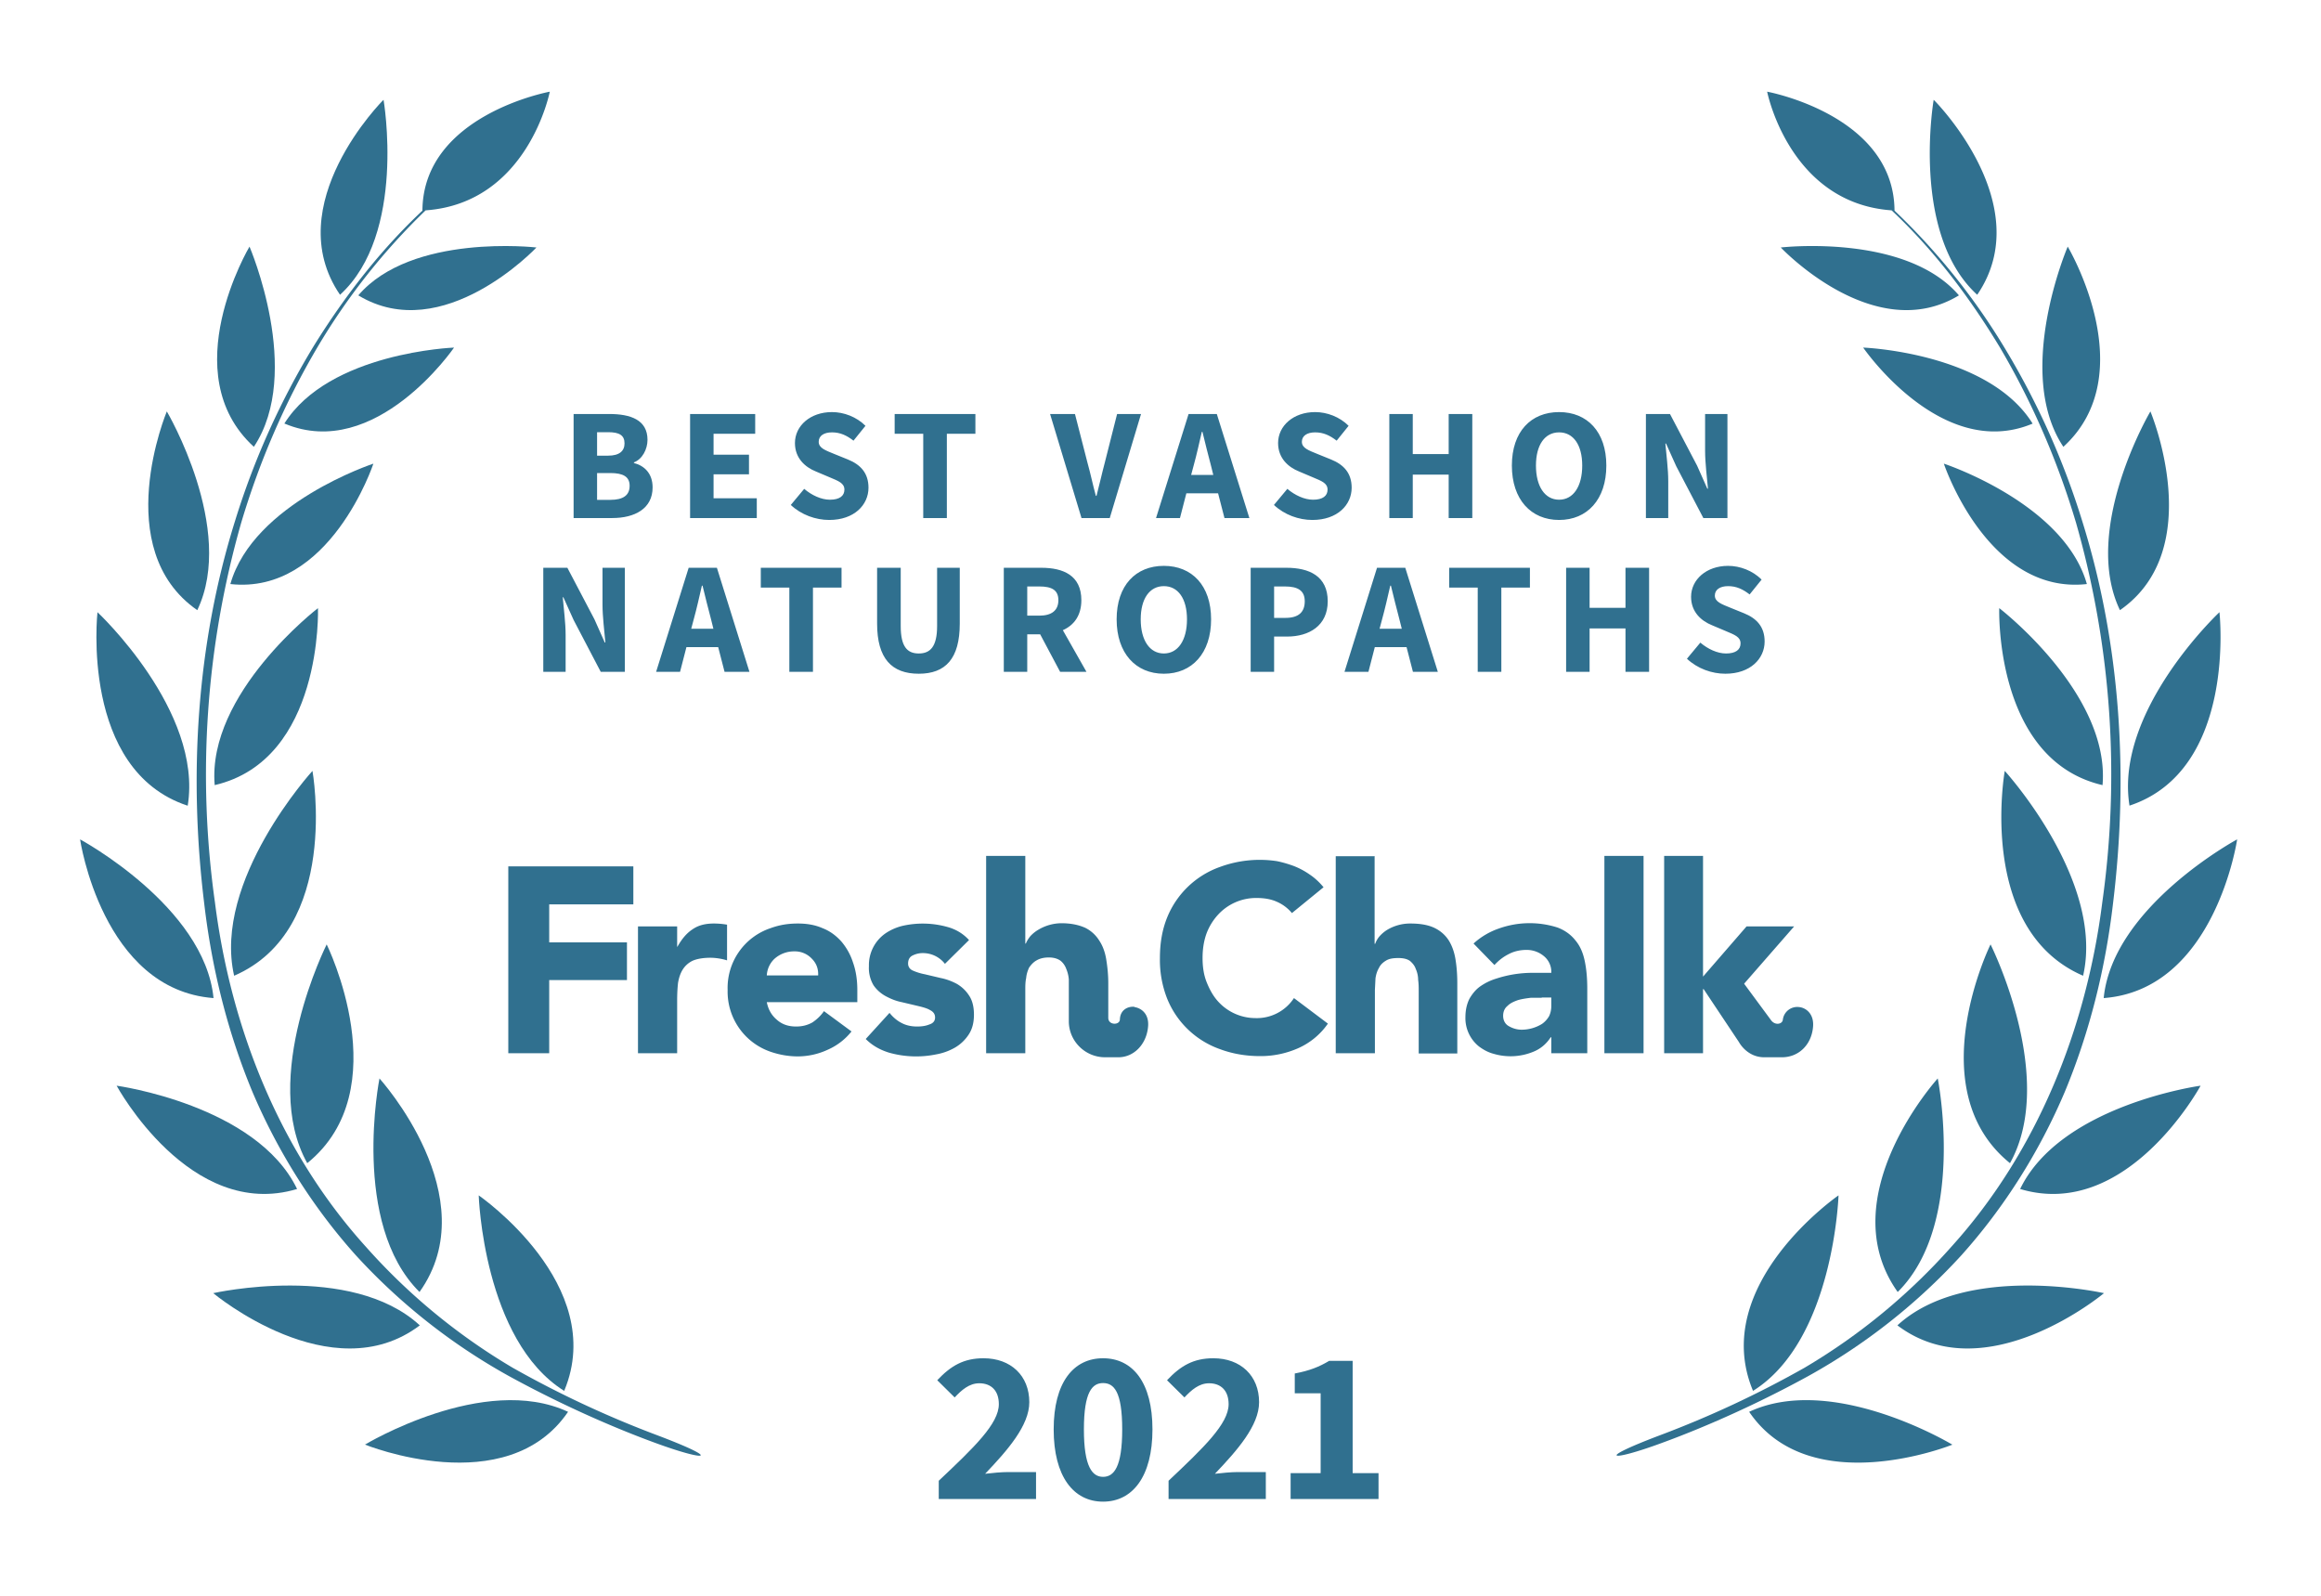 <svg xmlns="http://www.w3.org/2000/svg" width="800" height="550">
  <rect width="100%" height="100%" fill="none"/>
  <!-- <g fill="#30708f"> -->
  <g fill="#30708f">
    <path d="M572.1 494.7c-23 8.7-16.6 9 .5 2.7 17-6.2 35.2-14.6 51-23.3a208.3 208.3 0 0 0 52.4-41.4c14.9-16.6 27-35.9 35.7-56.4 8.6-20.7 14-42.6 16.6-64.8 5.4-44 2.7-89.4-10.6-131.9a267.8 267.8 0 0 0-27.3-60.6A227.5 227.5 0 0 0 653 72.6c-.2-33-43.9-41-43.9-41S616.7 70 652 72.5c14.7 13.8 26.9 30 37.3 47.2 11.2 19 20 39.4 26.3 60.6a315.9 315.9 0 0 1 9 130.8c-5.5 43.5-22.5 86-52 118.6a211.4 211.4 0 0 1-50.6 41.7 354.5 354.5 0 0 1-49.9 23.3z"/>
    <path d="M681.5 101.6c-23-21-15-67.2-15-67.2.1 0 36.2 36.2 15 67.2zM675.2 101.8c-29.2 17.7-61.4-16.5-61.4-16.5s43-5 61.4 16.5zM700.6 146c-31.4 13.2-58.4-26.2-58.4-26.2s43.1 1.6 58.4 26.2zM670 159.8s15.1 45.3 49.3 41.5c-7.9-27.9-49.3-41.5-49.3-41.5zM689.1 209.6s38.3 29.4 35.6 61c-37.4-8.7-35.6-61-35.6-61zM691 265.7s34.5 37.8 27 70.6c-36.8-15.9-27-70.6-27-70.6zM692.8 400.9c-31.4-25.4-6.7-75.4-6.7-75.4s23.1 46 6.7 75.4zM654.1 445.3c-23.3-32.7 13.8-73.6 13.8-73.6s10 50-13.8 73.6zM604.2 479.3C589 442.8 633.7 412 633.7 412s-1.6 50-29.5 67.4zM711.2 154c-17.1-25.7 1.5-69 1.5-69s26.1 43.8-1.5 69zM730.7 210.3c-13.4-28 10.5-68.5 10.5-68.5s19.9 47.4-10.5 68.5zM734 277.7C728.7 245 765 211 765 211s6.1 54.5-31.1 66.7zM725.1 344c3.1-31.6 46-54.7 46-54.7s-7.6 51.8-46 54.7zM758.5 374.2s-25.3 46.7-62.2 35.6c14-29 62.2-35.6 62.2-35.6zM725.2 445.7s-40.8 34.1-71.2 11.1c23.7-21.8 71.2-11.1 71.2-11.1zM673 497.9s-49 19.8-70.1-11.3c28.9-13.5 70 11.3 70 11.3zM226.6 494.7c23 8.7 16.7 9-.5 2.7-17-6.2-35.2-14.6-51-23.3a208.3 208.3 0 0 1-52.4-41.4c-14.9-16.6-27-35.9-35.7-56.4-8.6-20.7-14-42.6-16.6-64.8-5.4-44-2.7-89.4 10.6-131.9a267.8 267.8 0 0 1 27.3-60.6c10.5-16.9 22.8-32.8 37.3-46.4.2-33 43.9-41 43.9-41S182 70 146.7 72.5a224.4 224.4 0 0 0-37.3 47.2c-11.2 19-20 39.4-26.3 60.6a315.9 315.9 0 0 0-9 130.8c5.5 43.5 22.5 86 52 118.6a211.4 211.4 0 0 0 50.6 41.7 354.5 354.5 0 0 0 49.9 23.3z"/>
    <path d="M117.2 101.6c23-21 15-67.2 15-67.2-.1 0-36.2 36.2-15 67.2zM123.5 101.8c29.2 17.7 61.4-16.5 61.4-16.5s-43-5-61.4 16.5zM98.1 146c31.4 13.2 58.4-26.2 58.4-26.2S113.4 121.4 98 146zM128.7 159.8s-15 45.3-49.3 41.5c7.9-27.9 49.3-41.5 49.3-41.5zM109.6 209.6S71.3 239 74 270.6c37.4-8.7 35.6-61 35.6-61zM107.7 265.7s-34.5 37.8-27 70.6c36.8-15.9 27-70.6 27-70.6zM105.9 400.9c31.4-25.4 6.7-75.4 6.7-75.4s-23.1 46-6.7 75.4zM144.6 445.3c23.3-32.7-13.8-73.6-13.8-73.6s-10 50 13.8 73.6zM194.5 479.3C209.7 442.8 165 412 165 412s1.6 50 29.5 67.4zM87.5 154c17.1-25.7-1.5-69-1.5-69s-26.1 43.8 1.5 69zM68 210.3c13.4-28-10.5-68.5-10.5-68.5S37.6 189.2 68 210.3zM64.7 277.7C70 245 33.6 211 33.6 211s-6.1 54.5 31.1 66.7zM73.6 344c-3.1-31.6-46-54.7-46-54.7s7.6 51.8 46 54.7zM40.2 374.2s25.3 46.7 62.2 35.6c-14-29-62.2-35.6-62.2-35.6zM73.5 445.7s40.8 34.1 71.2 11.1C121 435 73.5 445.7 73.5 445.7zM125.8 497.9s48.8 19.8 70-11.3c-28.9-13.5-70 11.3-70 11.3z"/>
    <path d="M175.2 363h14.1v-25.2h26.8v-13h-26.8v-13.1h29v-13.1h-43.1zM445.3 314.7a14 14 0 0 0-5.2-3.9c-2-.9-4.3-1.3-7-1.3a17.8 17.8 0 0 0-13.3 5.8 20 20 0 0 0-4 6.6c-.9 2.6-1.3 5.3-1.3 8.3 0 3 .4 5.8 1.4 8.3 1 2.5 2.2 4.7 3.8 6.5a17.4 17.4 0 0 0 13 5.9A15.3 15.3 0 0 0 446 344l11.7 8.8a24.6 24.6 0 0 1-10.3 8.5 32 32 0 0 1-13 2.7c-5 0-9.6-.8-13.9-2.4a30.6 30.6 0 0 1-18.2-17.4 36.4 36.4 0 0 1-2.5-14c0-5.2.8-9.8 2.5-14a30.7 30.7 0 0 1 18.2-17.4 39.6 39.6 0 0 1 19.6-2c2 .4 4 1 5.9 1.7a26 26 0 0 1 5.4 2.9c1.8 1.2 3.4 2.7 4.8 4.4zM219.9 319.3h13.5v7h.1c1.5-2.7 3.2-4.7 5.2-6 2-1.4 4.4-2 7.4-2a26.8 26.8 0 0 1 4.5.4V331a20.4 20.4 0 0 0-5.7-.9c-2.6 0-4.7.4-6.1 1a8.2 8.2 0 0 0-3.5 3.1c-.8 1.3-1.3 2.8-1.6 4.6-.2 1.8-.3 3.8-.3 6V363h-13.5v-43.7zM293.5 355.5a21.5 21.5 0 0 1-8.2 6.3 24.6 24.6 0 0 1-10.3 2.3c-3.3 0-6.5-.6-9.4-1.6a21.9 21.9 0 0 1-14.8-21.3 21.7 21.7 0 0 1 14.8-21.3c3-1.1 6-1.6 9.4-1.6 3.2 0 6 .5 8.5 1.6 2.6 1 4.7 2.6 6.5 4.6a21 21 0 0 1 4 7.2c1 2.8 1.5 6 1.5 9.5v4.2h-31.2c.5 2.6 1.7 4.6 3.5 6.1 1.8 1.6 4 2.3 6.6 2.3 2.2 0 4-.5 5.6-1.4 1.5-1 2.9-2.3 4-3.9zM282 336.2c.1-2.3-.6-4.2-2.2-5.8a8 8 0 0 0-6-2.5 10.1 10.1 0 0 0-6.9 2.6 8.5 8.5 0 0 0-2.6 5.7zM325.7 332.2a9.6 9.6 0 0 0-7.8-3.7c-1.1 0-2.3.3-3.3.8-1.1.5-1.6 1.5-1.6 2.8 0 1 .5 1.9 1.6 2.4s2.6 1 4.2 1.3l5.5 1.3c2 .4 3.8 1.1 5.5 2 1.7 1 3.1 2.3 4.2 4 1.1 1.6 1.7 3.8 1.7 6.6s-.6 5.1-1.9 7a14.1 14.1 0 0 1-4.7 4.4 20 20 0 0 1-6.4 2.3 34.3 34.3 0 0 1-16.3-.6c-3.2-1-5.8-2.5-8-4.7l8.2-9c1.2 1.5 2.6 2.7 4.2 3.5 1.5.8 3.3 1.2 5.3 1.2 1.6 0 3-.2 4.2-.7 1.3-.4 2-1.2 2-2.4s-.6-2-1.8-2.6c-1-.6-2.5-1-4.2-1.4l-5.5-1.3c-2-.4-3.7-1.1-5.4-2-1.7-.9-3.2-2.2-4.3-3.8a11.6 11.6 0 0 1-1.6-6.6 13.3 13.3 0 0 1 5.7-11.3 18 18 0 0 1 5.9-2.6 31.6 31.6 0 0 1 15.5.4c2.9.8 5.4 2.3 7.4 4.5zM534.7 357.5h-.2c-1.5 2.3-3.5 4-6 5a20.6 20.6 0 0 1-13.7.7c-1.9-.5-3.5-1.4-5-2.5a12.5 12.5 0 0 1-4.7-10.1c0-2.5.5-4.6 1.4-6.4 1-1.7 2.2-3.2 3.8-4.3 1.6-1.1 3.4-2 5.4-2.6a40.1 40.1 0 0 1 13-2h6a7 7 0 0 0-2.6-5.8 9.2 9.2 0 0 0-6-2.1c-2.2 0-4.3.5-6 1.4-2 1-3.5 2.2-5 3.8l-7.2-7.4a25 25 0 0 1 8.8-5.2 31.5 31.5 0 0 1 20.2-.3c2.6 1 4.6 2.5 6.1 4.4 1.6 1.9 2.6 4.2 3.2 7 .6 2.8.9 6 .9 9.7V363h-12.4zm-3.3-13.6h-3.8c-1.6.2-3 .4-4.4.8-1.4.5-2.6 1-3.6 2-1 .8-1.5 2-1.5 3.4 0 1.6.7 2.9 2 3.6 1.4.8 2.9 1.2 4.4 1.2a13.4 13.4 0 0 0 7-2c1-.7 1.8-1.6 2.4-2.6.5-1 .8-2.2.8-3.6v-2.9h-3.3zM553 363v-68h13.5v68zM473.8 295v30.3h.2a8 8 0 0 1 1.5-2.6 12 12 0 0 1 2.6-2.2 15.4 15.4 0 0 1 8-2.2c3.5 0 6.2.5 8.3 1.5 2.1 1 3.8 2.5 5 4.4 1.1 1.8 1.9 4 2.3 6.6.4 2.5.6 5.2.6 8.1v24.2H489v-21.5c0-1.2 0-2.5-.2-3.9 0-1.3-.3-2.6-.8-3.7-.4-1.2-1.1-2-2-2.8-1-.7-2.3-1-4-1-1.8 0-3.2.2-4.3.9-1 .6-1.9 1.4-2.4 2.5-.6 1-1 2.2-1.2 3.6l-.2 4V363h-13.5v-67.9h13.5zM587 340.9h.2l12.2 18.3s2.7 5.2 8.7 5.2h6.1c5.7 0 10.1-4.2 10.7-10.3.5-4.7-2.5-6.8-4.8-7a5 5 0 0 0-5.6 4.4c-.2 1.5-2.6 2-4 .2l-9.3-12.6v-.1l17.2-19.7H602l-15 17.3V295h-13.4v68H587v-22.1zM391 347c-2.2-.2-4.9 1-5 4.4-.1 2-4 2-4-.6v-11.9c0-3-.3-5.7-.7-8.2-.4-2.5-1.2-4.7-2.4-6.5a11.9 11.9 0 0 0-4.8-4.4c-2.2-1-4.9-1.6-8.3-1.6a15.8 15.8 0 0 0-8 2.3 12 12 0 0 0-2.7 2.2c-.7.9-1.2 1.7-1.5 2.5h-.2V295h-13.5v68h13.5v-21.8c0-1.4 0-2.8.3-4.1.1-1.3.5-2.5 1-3.6.7-1 1.5-1.9 2.6-2.5 1-.6 2.4-1 4.2-1 1.7 0 3 .4 4 1.1.9.7 1.6 1.7 2 2.8.5 1.2.8 2.4.9 3.7V352c0 6.8 5.6 12.4 12.5 12.4h4.6c5.2 0 9.6-4.3 10.2-10.4.5-4.7-2.5-6.6-4.7-6.9z"/>
    <path d="M197.71 178.55L211.02 178.55C218.78 178.55 224.94 175.31 224.94 167.99C224.94 163.21 222.13 160.51 218.50 159.58L218.50 159.36C221.42 158.26 223.18 154.79 223.18 151.60C223.18 144.73 217.40 142.69 209.98 142.69L197.71 142.69ZM205.80 157.05L205.80 148.96L209.65 148.96C213.44 148.96 215.26 150.01 215.26 152.81C215.26 155.40 213.55 157.05 209.59 157.05ZM205.80 172.28L205.80 163.04L210.36 163.04C214.82 163.04 217.02 164.31 217.02 167.44C217.02 170.74 214.76 172.28 210.36 172.28ZM237.86 178.55L260.85 178.55L260.85 171.73L245.95 171.73L245.95 163.48L258.16 163.48L258.16 156.72L245.95 156.72L245.95 149.51L260.30 149.51L260.30 142.69L237.86 142.69ZM285.82 179.21C294.40 179.21 299.35 174.04 299.35 168.10C299.35 163.04 296.60 160.13 292.26 158.37L287.64 156.50C284.56 155.23 282.19 154.46 282.19 152.26C282.19 150.23 283.95 149.02 286.76 149.02C289.62 149.02 291.82 150.06 294.18 151.88L298.31 146.76C295.23 143.68 290.88 142.03 286.76 142.03C279.28 142.03 274.00 146.76 274.00 152.70C274.00 157.93 277.52 161.01 281.20 162.49L285.88 164.47C289.01 165.79 291.05 166.51 291.05 168.76C291.05 170.91 289.40 172.23 286.04 172.23C283.07 172.23 279.77 170.69 277.19 168.49L272.57 174.04C276.20 177.45 281.15 179.21 285.82 179.21ZM318.22 178.55L326.36 178.55L326.36 149.51L336.20 149.51L336.20 142.69L308.37 142.69L308.37 149.51L318.22 149.51ZM372.77 178.55L382.51 178.55L393.29 142.69L385.04 142.69L380.81 159.41C379.76 163.32 378.99 166.95 377.94 170.91L377.72 170.91C376.63 166.95 375.91 163.32 374.81 159.41L370.52 142.69L361.94 142.69ZM411.44 160.40C412.43 156.83 413.36 152.65 414.24 148.85L414.46 148.85C415.40 152.59 416.39 156.83 417.38 160.40L418.20 163.70L410.56 163.70ZM398.46 178.55L406.71 178.55L408.91 170.03L419.85 170.03L422.05 178.55L430.63 178.55L419.41 142.69L409.68 142.69ZM452.36 179.21C460.94 179.21 465.89 174.04 465.89 168.10C465.89 163.04 463.14 160.13 458.79 158.37L454.17 156.50C451.09 155.23 448.73 154.46 448.73 152.26C448.73 150.23 450.49 149.02 453.29 149.02C456.15 149.02 458.35 150.06 460.72 151.88L464.84 146.76C461.76 143.68 457.42 142.03 453.29 142.03C445.81 142.03 440.53 146.76 440.53 152.70C440.53 157.93 444.05 161.01 447.74 162.49L452.41 164.47C455.55 165.79 457.58 166.51 457.58 168.76C457.58 170.91 455.93 172.23 452.58 172.23C449.61 172.23 446.31 170.69 443.72 168.49L439.10 174.04C442.73 177.45 447.68 179.21 452.36 179.21ZM478.87 178.55L486.95 178.55L486.95 163.59L499.33 163.59L499.33 178.55L507.47 178.55L507.47 142.69L499.33 142.69L499.33 156.50L486.95 156.50L486.95 142.69L478.87 142.69ZM537.39 179.21C547.07 179.21 553.67 172.17 553.67 160.46C553.67 148.80 547.07 142.03 537.39 142.03C527.71 142.03 521.11 148.74 521.11 160.46C521.11 172.17 527.71 179.21 537.39 179.21ZM537.39 172.23C532.49 172.23 529.41 167.66 529.41 160.46C529.41 153.31 532.49 149.02 537.39 149.02C542.28 149.02 545.36 153.31 545.36 160.46C545.36 167.66 542.28 172.23 537.39 172.23ZM567.31 178.55L575.01 178.55L575.01 165.85C575.01 161.61 574.35 156.83 574.02 152.87L574.24 152.87L577.76 160.68L587.11 178.55L595.41 178.55L595.41 142.69L587.71 142.69L587.71 155.34C587.71 159.58 588.37 164.64 588.70 168.43L588.48 168.43L584.96 160.51L575.61 142.69L567.31 142.69Z"/>
<path d="M187.26 231.55L194.96 231.55L194.96 218.85C194.96 214.61 194.30 209.83 193.97 205.87L194.19 205.87L197.71 213.68L207.06 231.55L215.37 231.55L215.37 195.69L207.67 195.69L207.67 208.34C207.67 212.58 208.33 217.64 208.66 221.43L208.44 221.43L204.92 213.51L195.56 195.69L187.26 195.69ZM239.13 213.40C240.12 209.83 241.05 205.65 241.93 201.85L242.15 201.85C243.09 205.59 244.08 209.83 245.07 213.40L245.89 216.70L238.25 216.70ZM226.15 231.55L234.40 231.55L236.60 223.03L247.54 223.03L249.74 231.55L258.32 231.55L247.10 195.69L237.37 195.69ZM272.07 231.55L280.21 231.55L280.21 202.51L290.06 202.51L290.06 195.69L262.23 195.69L262.23 202.51L272.07 202.51ZM316.68 232.21C325.92 232.21 330.81 226.99 330.81 214.94L330.81 195.69L323 195.69L323 215.77C323 222.81 320.69 225.23 316.68 225.23C312.66 225.23 310.46 222.81 310.46 215.77L310.46 195.69L302.32 195.69L302.32 214.94C302.32 226.99 307.38 232.21 316.68 232.21ZM345.99 231.55L354.07 231.55L354.07 218.63L358.53 218.63L365.40 231.55L374.48 231.55L366.34 217.20C370.19 215.49 372.72 212.14 372.72 206.86C372.72 198.33 366.50 195.69 358.92 195.69L345.99 195.69ZM354.07 212.19L354.07 202.13L358.25 202.13C362.49 202.13 364.80 203.34 364.80 206.86C364.80 210.38 362.49 212.19 358.25 212.19ZM401.16 232.21C410.84 232.21 417.44 225.17 417.44 213.46C417.44 201.80 410.84 195.03 401.16 195.03C391.48 195.03 384.88 201.74 384.88 213.46C384.88 225.17 391.48 232.21 401.16 232.21ZM401.16 225.23C396.26 225.23 393.18 220.66 393.18 213.46C393.18 206.31 396.26 202.02 401.16 202.02C406.05 202.02 409.13 206.31 409.13 213.46C409.13 220.66 406.05 225.23 401.16 225.23ZM431.08 231.55L439.16 231.55L439.16 219.40L443.62 219.40C451.21 219.40 457.64 215.66 457.64 207.24C457.64 198.55 451.26 195.69 443.40 195.69L431.08 195.69ZM439.16 212.96L439.16 202.13L442.90 202.13C447.30 202.13 449.72 203.50 449.72 207.24C449.72 210.98 447.58 212.96 443.12 212.96ZM476.39 213.40C477.38 209.83 478.32 205.65 479.20 201.85L479.42 201.85C480.36 205.59 481.35 209.83 482.33 213.40L483.16 216.70L475.51 216.70ZM463.42 231.55L471.67 231.55L473.87 223.03L484.81 223.03L487.01 231.55L495.59 231.55L484.37 195.69L474.63 195.69ZM509.34 231.55L517.48 231.55L517.48 202.51L527.33 202.51L527.33 195.69L499.50 195.69L499.50 202.51L509.34 202.51ZM539.81 231.55L547.90 231.55L547.90 216.59L560.27 216.59L560.27 231.55L568.41 231.55L568.41 195.69L560.27 195.69L560.27 209.50L547.90 209.50L547.90 195.69L539.81 195.69ZM594.70 232.21C603.28 232.21 608.23 227.04 608.23 221.10C608.23 216.04 605.48 213.13 601.14 211.37L596.52 209.50C593.44 208.23 591.07 207.46 591.07 205.26C591.07 203.23 592.83 202.02 595.64 202.02C598.50 202.02 600.70 203.06 603.06 204.88L607.19 199.76C604.11 196.68 599.76 195.03 595.64 195.03C588.16 195.03 582.88 199.76 582.88 205.70C582.88 210.93 586.40 214.01 590.08 215.49L594.76 217.47C597.89 218.79 599.93 219.51 599.93 221.76C599.93 223.91 598.28 225.23 594.92 225.23C591.95 225.23 588.65 223.69 586.07 221.49L581.45 227.04C585.08 230.45 590.03 232.21 594.70 232.21Z"/>
<path d="M323.57 516.66L357.10 516.66L357.10 507.36L347.50 507.36C345.25 507.36 341.95 507.66 339.55 507.96C347.28 499.86 354.78 491.31 354.78 483.29C354.78 474.14 348.40 468.14 339.03 468.14C332.20 468.14 327.78 470.69 323.05 475.71L329.05 481.64C331.45 479.09 334.07 476.76 337.53 476.76C341.65 476.76 344.28 479.31 344.28 483.96C344.28 490.71 335.73 498.89 323.57 510.36ZM380.20 517.56C390.40 517.56 397.23 508.86 397.23 492.66C397.23 476.46 390.40 468.14 380.20 468.14C370.00 468.14 363.18 476.46 363.18 492.66C363.18 508.86 370.00 517.56 380.20 517.56ZM380.20 509.01C376.53 509.01 373.60 505.64 373.60 492.66C373.60 479.61 376.53 476.69 380.20 476.69C383.95 476.69 386.80 479.61 386.80 492.66C386.80 505.64 383.95 509.01 380.20 509.01ZM402.78 516.66L436.30 516.66L436.30 507.36L426.70 507.36C424.45 507.36 421.15 507.66 418.75 507.96C426.48 499.86 433.98 491.31 433.98 483.29C433.98 474.14 427.60 468.14 418.23 468.14C411.40 468.14 406.98 470.69 402.25 475.71L408.25 481.64C410.65 479.09 413.28 476.76 416.73 476.76C420.85 476.76 423.48 479.31 423.48 483.96C423.48 490.71 414.93 498.89 402.78 510.36ZM444.85 516.66L475.15 516.66L475.15 507.74L466.23 507.74L466.23 469.04L458.13 469.04C454.75 471.06 451.45 472.41 446.28 473.39L446.28 480.21L455.20 480.21L455.20 507.74L444.85 507.74Z"/>
  </g>
</svg>
